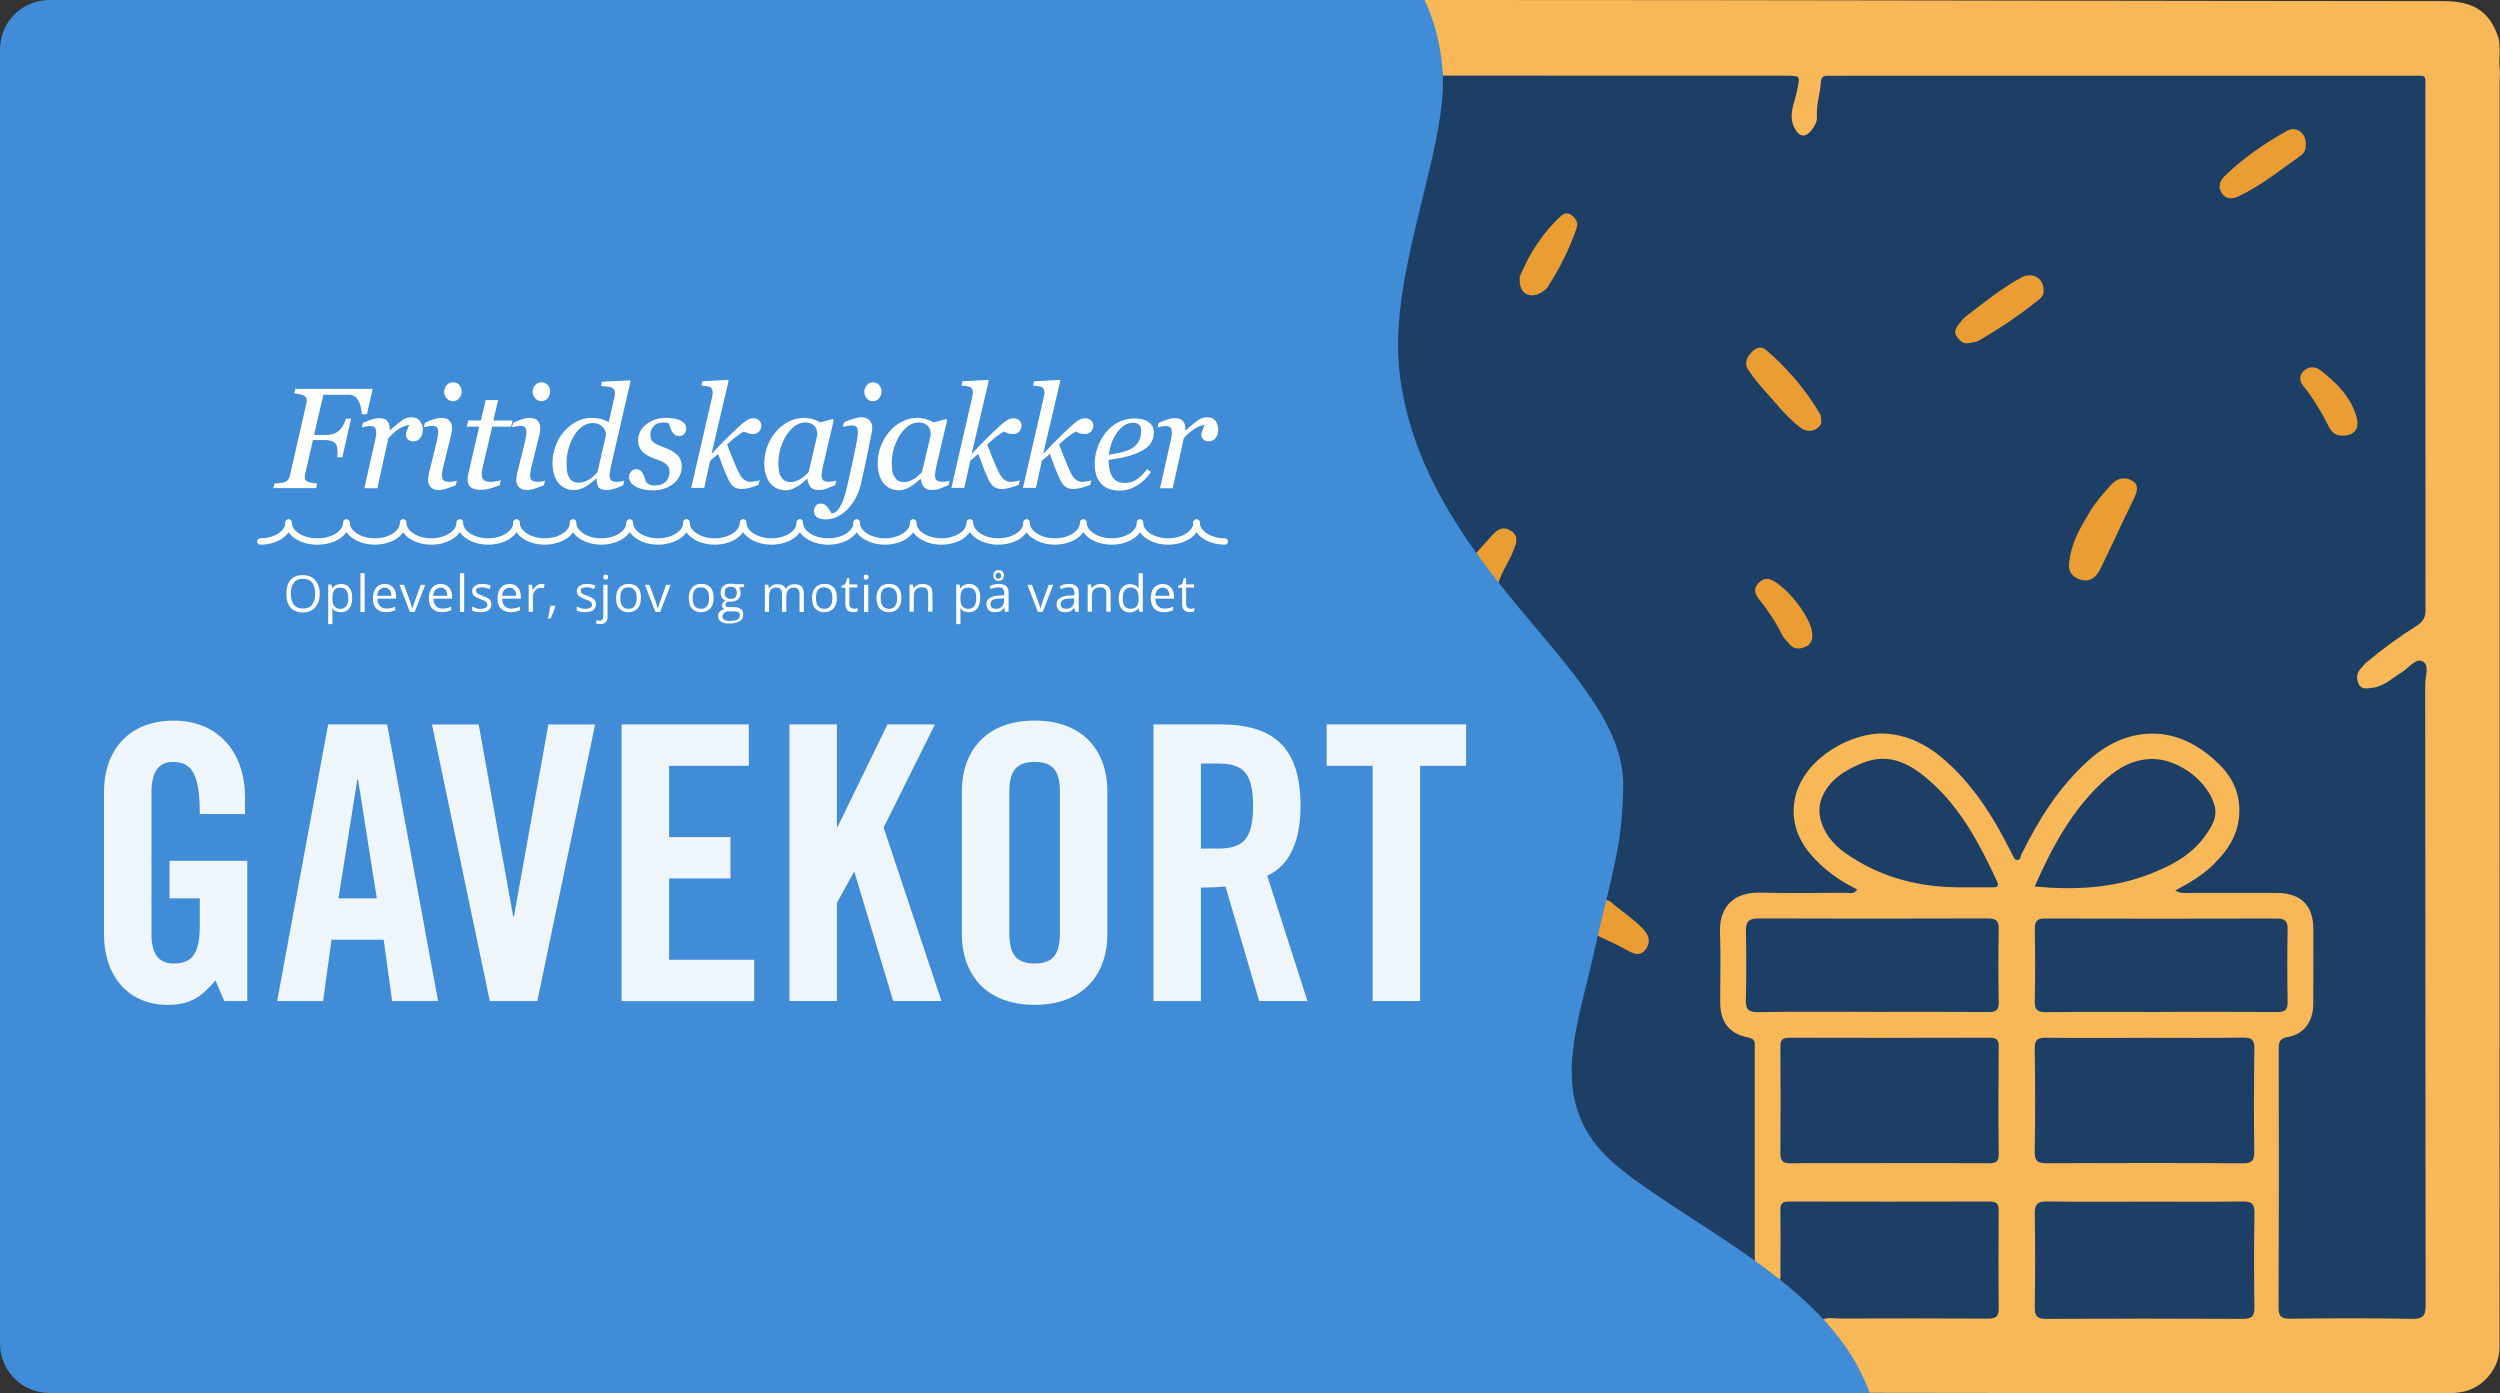 <?xml version="1.0" encoding="UTF-8"?>
<svg id="Layer_1" data-name="Layer 1" xmlns="http://www.w3.org/2000/svg" xmlns:xlink="http://www.w3.org/1999/xlink" viewBox="0 0 627.45 349.66">
  <rect x="0" y="0" width="627.45" height="349.66" fill="#333333" stroke="none"/>
  <defs>
    <style>
      .cls-1 {
        fill: url(#linear-gradient);
      }

      .cls-1, .cls-2, .cls-3, .cls-4, .cls-5, .cls-6, .cls-7, .cls-8, .cls-9, .cls-10, .cls-11, .cls-12, .cls-13 {
        stroke-width: 0px;
      }

      .cls-14 {
        fill: none;
        stroke: #fff;
        stroke-linecap: round;
        stroke-width: 1.6px;
      }

      .cls-2 {
        fill: url(#linear-gradient-10);
      }

      .cls-15 {
        opacity: .91;
      }

      .cls-3 {
        fill: url(#linear-gradient-4);
      }

      .cls-4 {
        fill: url(#linear-gradient-2);
      }

      .cls-5 {
        fill: url(#linear-gradient-3);
      }

      .cls-6 {
        fill: url(#linear-gradient-8);
      }

      .cls-7 {
        fill: url(#linear-gradient-9);
      }

      .cls-8 {
        fill: url(#linear-gradient-7);
      }

      .cls-9 {
        fill: url(#linear-gradient-5);
      }

      .cls-10 {
        fill: url(#linear-gradient-6);
      }

      .cls-11 {
        fill: #f9b858;
      }

      .cls-12 {
        fill: #1d3f66;
      }

      .cls-13 {
        fill: #fff;
      }
    </style>
    <linearGradient id="linear-gradient" x1="388.35" y1="230.72" x2="413.81" y2="230.72" gradientUnits="userSpaceOnUse">
      <stop offset="0" stop-color="#ea9d32"/>
      <stop offset="1" stop-color="#ea9d32"/>
    </linearGradient>
    <linearGradient id="linear-gradient-2" x1="363.57" y1="145.43" x2="380.6" y2="145.43" xlink:href="#linear-gradient"/>
    <linearGradient id="linear-gradient-3" x1="519.27" y1="132.87" x2="536.34" y2="132.87" xlink:href="#linear-gradient"/>
    <linearGradient id="linear-gradient-4" x1="438.24" y1="97.69" x2="457.12" y2="97.69" xlink:href="#linear-gradient"/>
    <linearGradient id="linear-gradient-5" x1="490.71" y1="77.64" x2="512.91" y2="77.64" xlink:href="#linear-gradient"/>
    <linearGradient id="linear-gradient-6" x1="557.08" y1="41.1" x2="578.72" y2="41.1" xlink:href="#linear-gradient"/>
    <linearGradient id="linear-gradient-7" x1="381.41" y1="63.85" x2="395.85" y2="63.85" xlink:href="#linear-gradient"/>
    <linearGradient id="linear-gradient-8" x1="440.5" y1="154.03" x2="454.87" y2="154.03" xlink:href="#linear-gradient"/>
    <linearGradient id="linear-gradient-9" x1="577.31" y1="100.77" x2="591.7" y2="100.77" xlink:href="#linear-gradient"/>
    <linearGradient id="linear-gradient-10" x1="0" y1="174.8" x2="469.19" y2="174.8" gradientUnits="userSpaceOnUse">
      <stop offset="0" stop-color="#408cd6"/>
      <stop offset="1" stop-color="#408cd6"/>
    </linearGradient>
  </defs>
  <rect class="cls-12" x="206.99" y="9.12" width="409.67" height="335.37"/>
  <path class="cls-11" d="m446.27,321.87c-2.14-1.07-4.14-2.35-5.81-4.09-.02-1.02-.06-2.04-.06-3.06,0-17.26,0-34.52,0-51.78,0-1.18.24-2.21-1.61-2.55-4.77-.89-7.04-3.88-7.05-8.73-.02-5.85.17-11.7-.05-17.54-.26-6.79,3.67-10.23,10.16-10.08,7.14.17,14.29.07,21.44.03.91,0,2.04.49,2.83-.84-4.53-2.2-8.49-5.06-11.74-8.88-3.76-4.42-5.1-9.65-3.63-14.99,2.59-9.37,14.24-15.77,22.54-15.23,5.21.34,9.86,2.51,13.95,5.92,7.98,6.65,13.22,15.26,17.79,24.37.29.58.46,1.32,1.17,1.42.91.12.84-.78,1.1-1.32,4.29-8.75,9.42-16.91,16.72-23.53,4.51-4.09,9.76-6.76,15.82-6.86,6.61-.11,12.16,2.93,16.88,7.46,3.53,3.39,5.48,7.36,5.3,12.46-.2,5.41-2.87,9.37-6.5,12.93-2.7,2.66-5.94,4.6-9.58,6.52,1.34.8,2.36.62,3.33.62,7.42,0,14.85-.04,22.27,0,5.94.03,9.06,3.17,9.06,9.02,0,6.31.02,12.62-.02,18.93-.03,4.25-2.26,7.44-6.29,8.18-2.12.39-2.38,1.21-2.38,3.04.05,21.62.05,43.24-.03,64.86,0,2.19.6,2.84,2.81,2.82,10.21-.11,20.42-.16,30.62.04,2.88.06,3.49-.77,3.48-3.54-.09-51.87-.05-103.74-.11-155.61,0-2.02,1.17-4.97-.69-5.89-1.73-.85-3.51,1.76-5.28,2.83-2.34,1.41-4.36,3.48-7.23,3.81-1.21.14-2.72.61-3.47-.91-.7-1.44-.58-2.87.66-4.07.4-.38.69-.88,1.11-1.23,3.98-3.37,8.19-6.46,12.6-9.23,1.7-1.06,2.38-2.07,2.38-4.1-.05-43.43-.02-86.85-.04-130.28,0-4.38.57-3.78-3.91-3.78-46.96-.02-93.91-.01-140.87,0-1.67,0-3.34.06-5.01,0-1.24-.05-1.86.3-1.94,1.66-.15,2.86-1.17,5.62-.97,8.53.09,1.28-.51,2.33-1.23,3.3-1.66,2.22-3.28,1.94-4.48-.54-1.57-3.23.15-6.2.71-9.16.73-3.86,1.06-3.8-2.92-3.8-28.67,0-57.35-.01-86.02-.02-.22-5.58-3.9-9.93-5.89-15.19-.26-.68-.69-2.94-1.01-3.59.1-.16,1.62-.03,1.72-.19C359.6.02,364.64,0,367.32,0c82.28,0,163.72.24,246,.29,7.3,0,11.45,2.49,13.59,8.81.97,2.87,0,5.89.54,8.8-.04,1.11-.11,2.22-.11,3.33,0,43.52,0,87.04,0,130.56,0,62.08,0,124.16-.01,186.24,0,2.7-.88,5.12-2.67,7.27-2.6,3.14-5.94,4.35-9.88,4.35-27.56,0-55.12.01-82.69,0-20.97-.01-41.95-.06-62.92-.08-2.75-6.91-7.49-12.48-12.14-18.11,1.42-1.05,3.05-.52,4.57-.53,12.41-.04,24.83-.05,37.24.02,1.93.01,2.84-.37,2.81-2.58-.11-8.15-.07-16.3-.02-24.45.01-1.6-.41-2.36-2.17-2.36-16.86.04-33.72.04-50.58,0-1.6,0-2.06.61-2.04,2.14.07,5.09.04,10.19.01,15.28,0,.98.29,2.06-.6,2.88Zm92.02-61.39h0c-8.25.01-16.5.07-24.75-.03-2.09-.02-2.91.45-2.87,2.75.14,8.62.15,17.24,0,25.86-.04,2.41.79,2.9,3.02,2.89,16.41-.08,32.82-.09,49.23.02,2.49.02,2.88-.92,2.85-3.12-.11-8.51-.09-17.03.03-25.54.03-2.13-.45-2.93-2.75-2.89-8.25.13-16.5.05-24.75.05Zm-64.15,31.45c8.35,0,16.7-.03,25.05.02,1.67.01,2.47-.32,2.45-2.29-.11-9-.09-18,0-27,.02-1.75-.61-2.21-2.24-2.21-16.79.04-33.59.05-50.38,0-1.74,0-2.19.63-2.18,2.27.06,8.91.07,17.81,0,26.72-.02,1.91.59,2.54,2.54,2.52,8.26-.1,16.51-.04,24.77-.04Zm64.14,9.67h0c-8.16-.01-16.32.07-24.48-.06-2.47-.04-3.17.75-3.12,3.18.14,7.79.12,15.58,0,23.37-.03,2.13.54,2.93,2.78,2.92,16.51-.08,33.02-.08,49.52,0,2.25.01,2.86-.75,2.83-2.9-.1-7.88-.13-15.77.02-23.65.05-2.44-.86-2.94-3.07-2.91-8.16.11-16.32.04-24.48.04Zm4.09-47.63h0c9.73,0,19.47-.05,29.2.03,1.88.01,2.61-.48,2.58-2.48-.11-6.12-.11-12.24,0-18.35.04-2.15-.85-2.64-2.81-2.64-19.37.05-38.75.06-58.12,0-2.01,0-2.54.73-2.52,2.6.08,6.02.13,12.05-.02,18.07-.05,2.19.58,2.85,2.77,2.83,9.64-.1,19.28-.04,28.92-.04Zm-72.48,0c9.74,0,19.48-.04,29.22.03,1.89.01,2.57-.5,2.53-2.49-.12-6.12-.12-12.25,0-18.37.04-2.15-.78-2.63-2.78-2.63-19.2.06-38.41.07-57.61,0-2.32,0-3.1.82-3.06,3.1.11,5.75.14,11.5-.02,17.25-.06,2.36.51,3.2,3.05,3.16,9.55-.15,19.11-.06,28.67-.06Zm40.76-31.47c10.25.95,19.96.42,29.23-3.25,5.09-2.02,10-4.58,13.36-9.18,1.67-2.28,3.37-4.8,2.59-7.8-1.6-6.16-8.87-11.59-15.26-11.77-4.71-.13-8.6,1.99-11.9,4.89-8.32,7.31-13.47,16.82-18.01,27.11Zm-17.52.21c2.32,0,4.63,0,6.95,0,1.1,0,1.77-.14,1.1-1.59-4.17-8.95-8.72-17.68-16.11-24.47-5.03-4.62-10.62-8.11-17.85-5.07-4.26,1.79-8.23,4.18-10.02,8.76-1.75,4.49.77,10.05,5.64,13.54,9.07,6.51,19.3,8.98,30.28,8.82Z"/>
  <path class="cls-1" d="m404.1,226.22c2.7,2.41,5.82,4.29,8.31,6.96,1.43,1.53,1.93,3.21.73,4.97-1.24,1.81-2.8,1.48-4.56.45-2.27-1.32-4.71-2.35-7.08-3.5-3.33-2.33-7.41-3.22-10.75-5.58-1.82-1.29-3.06-2.64-2.03-4.95,1.07-2.41,2.99-2.95,5.61-2.34,3.49.82,6.42,2.9,9.77,3.99Z"/>
  <path class="cls-4" d="m370.12,139.25c1.51-1.7,2.99-3.42,4.54-5.08,1.27-1.37,2.66-2.18,4.57-.94,2.04,1.33,1.35,3.08.74,4.67-1.14,2.96-3.06,5.57-3.99,8.64-2.1,2.55-2.66,5.89-4.44,8.63-1.74,2.68-3.56,3.73-5.71,2.68-1.93-.94-2.81-3.87-1.94-6.29,1.58-4.35,3.62-8.47,6.21-12.3Z"/>
  <path class="cls-5" d="m519.33,141.22c.43-4.79,2.8-8.84,5.22-12.85,1.46-2.43,3.35-4.54,5.24-6.65,1.58-1.76,3.66-2.16,5.47-.99,1.76,1.14,1.03,2.95.19,4.66-2.82,5.74-5.46,11.57-8.26,17.32-.93,1.92-2.44,3.46-4.8,2.84-2.01-.53-3.43-1.87-3.07-4.32Z"/>
  <path class="cls-3" d="m457.11,105.84c.1.6-.6,1.53-1.61,1.99-1.22.56-2.47.35-3.64-.53-3.62-2.73-6.31-6.36-9.33-9.65-1.36-1.47-2.57-3.1-3.7-4.75-1.12-1.64-.5-3.19.75-4.46,1.03-1.05,2.35-1.75,3.67-.61,5.44,4.66,10.03,10.06,13.65,16.25.17.29.1.72.21,1.78Z"/>
  <path class="cls-9" d="m512.88,72.89c.24,1.16-.71,1.96-1.51,2.6-4.63,3.71-9.57,7-14.7,9.98-.76.44-1.78.48-2.68.66-1.43.27-2.19-.77-2.88-1.7-.69-.93-.38-1.93.33-2.79.59-.71,1.08-1.55,1.8-2.1,4.51-3.45,8.92-7.06,13.91-9.81,2.9-1.6,5.82,0,5.74,3.16Z"/>
  <path class="cls-10" d="m578.72,36.13c0,1.15-.19,2.16-1.24,2.9-5.15,3.6-10.01,7.61-15.77,10.3-1.77.83-3.25.47-4.11-.89-.84-1.32-.68-2.87.7-4.21,4.67-4.53,9.97-8.19,15.61-11.35,2.41-1.35,4.78.39,4.82,3.25Z"/>
  <path class="cls-8" d="m381.41,70.44c.02-.31-.06-.82.11-1.22,2.44-5.76,5.74-10.95,10.43-15.16.73-.65,1.75-.64,2.57.01.99.79,1.64,1.81,1.19,3.14-1.76,5.2-4.21,10.06-7.17,14.67-.54.85-1.36,1.43-2.35,1.86-2.57,1.13-4.77-.27-4.78-3.3Z"/>
  <path class="cls-6" d="m454.85,159.17c.17,1.46-.53,2.67-1.72,3.17-1.21.51-2.72.76-3.84-.5-.72-.81-1.56-1.58-2.03-2.53-1.58-3.21-3.54-6.15-5.78-8.92-1.05-1.3-1.46-2.56-.24-3.95,1.23-1.4,2.56-1.46,4.14-.49,4.3,2.63,9.41,9.7,9.46,13.22Z"/>
  <path class="cls-7" d="m587.92,109.32c-1.64.2-2.79-.96-3.5-2.38-1.81-3.58-3.85-6.98-6.36-10.11-.98-1.22-1.05-2.55.09-3.69,1.33-1.34,3.07-1.13,4.3-.17,4.06,3.18,7.69,6.75,9.07,12.01.68,2.58-.66,4.38-3.6,4.35Z"/>
  <path class="cls-2" d="m469.18,349.57c-9.09-26.27-43.03-40.75-62.36-56.1-19.33-15.34-11.31-33.91-6.84-54.04,4.47-20.13,7.17-26.51,7.42-41.95.25-15.45-13.22-29.26-26.79-45.7-13.57-16.44-27.17-35.64-29.48-59.59-2.31-23.95,11.83-54.33,10.98-73.21C361.75,11.02,359.74,4.69,357.54,0H12.4C5.55,0,0,5.55,0,12.4v324.81c0,6.85,5.55,12.4,12.4,12.4h456.79s0-.02-.01-.03Z"/>
  <g class="cls-15">
    <path class="cls-13" d="m42.54,216.05h19.52v35.2h-5.77l-2.21-5.19c-3.56,4.23-6.44,6.15-12.02,6.15-9.42,0-15.96-6.73-15.96-17.79v-35.77c0-9.81,5.77-17.79,17.5-17.79s17.89,8.65,17.89,19.04v4.42h-11.35c0-10.38-2.12-13.08-6.83-13.08-2.88,0-5.29,1.73-5.29,7.6v35.67c0,4.42,1.44,7.31,5.58,7.31,4.81,0,6.54-2.69,6.54-9.62v-6.73h-7.6v-9.42Z"/>
    <path class="cls-13" d="m81.1,251.24h-11.54l12.79-69.43h14.81l12.79,69.43h-11.54l-2.12-15.39h-13.08l-2.12,15.39Zm3.85-25.77h9.62l-4.71-29.81h-.19l-4.71,29.81Z"/>
    <path class="cls-13" d="m137.64,181.82h11.73l-14.52,69.43h-11.92l-14.52-69.43h11.73l8.65,48.18h.19l8.65-48.18Z"/>
    <path class="cls-13" d="m156.01,251.24v-69.43h31.93v10.39h-20v17.89h15.39v10.39h-15.39v20.39h21.35v10.39h-33.27Z"/>
    <path class="cls-13" d="m198.13,251.24v-69.43h11.92v25.68h.19l12.5-25.68h11.92l-12.89,25.87,14.52,43.56h-12.12l-9.71-32.31h-.19l-4.23,7.69v24.62h-11.92Z"/>
    <path class="cls-13" d="m241.4,198.64c0-9.81,5.77-17.79,18.27-17.79s18.27,7.98,18.27,17.79v35.77c0,9.81-5.77,17.79-18.27,17.79s-18.27-7.98-18.27-17.79v-35.77Zm11.92,35.48c0,5.19,1.54,7.69,6.35,7.69s6.35-2.5,6.35-7.69v-35.2c0-5.19-1.54-7.69-6.35-7.69s-6.35,2.5-6.35,7.69v35.2Z"/>
    <path class="cls-13" d="m301.41,251.24h-11.92v-69.43h16.73c13.37,0,20.19,5.67,20.19,20.48,0,11.16-4.33,15.67-8.37,17.5l10.1,31.44h-12.12l-8.46-28.75c-1.54.19-4.04.29-6.15.29v28.46Zm0-38.27h4.23c6.44,0,8.85-2.4,8.85-10.67s-2.4-10.67-8.85-10.67h-4.23v21.35Z"/>
    <path class="cls-13" d="m344.5,192.2h-11.54v-10.39h35v10.39h-11.54v59.04h-11.92v-59.04Z"/>
  </g>
  <g>
    <g>
      <path class="cls-14" d="m86.91,131.15c0,2.63-3.19,4.75-7.1,4.75"/>
      <path class="cls-14" d="m101.18,131.15c0,2.63-3.19,4.75-7.1,4.75s-7.1-2.13-7.1-4.75"/>
      <path class="cls-14" d="m115.37,131.15c0,2.63-3.19,4.75-7.1,4.75s-7.1-2.13-7.1-4.75"/>
      <path class="cls-14" d="m129.63,131.15c0,2.63-3.19,4.75-7.1,4.75s-7.1-2.13-7.1-4.75"/>
      <path class="cls-14" d="m143.83,131.15c0,2.63-3.19,4.75-7.1,4.75s-7.1-2.13-7.1-4.75"/>
      <path class="cls-14" d="m158.02,131.15c0,2.63-3.19,4.75-7.1,4.75s-7.1-2.13-7.1-4.75"/>
      <path class="cls-14" d="m172.28,131.15c0,2.63-3.19,4.75-7.1,4.75s-7.1-2.13-7.1-4.75"/>
      <path class="cls-14" d="m186.48,131.15c0,2.63-3.19,4.75-7.1,4.75s-7.1-2.13-7.1-4.75"/>
      <path class="cls-14" d="m200.74,131.15c0,2.63-3.19,4.75-7.1,4.75s-7.1-2.13-7.1-4.75"/>
      <path class="cls-14" d="m207.84,135.9c-3.9,0-7.1-2.13-7.1-4.75"/>
    </g>
    <g>
      <path class="cls-14" d="m72.43,131.15c0,2.63-3.19,4.75-7.1,4.75"/>
      <path class="cls-14" d="m79.53,135.9c-3.9,0-7.1-2.13-7.1-4.75"/>
    </g>
    <g>
      <path class="cls-14" d="m215.01,131.15c0,2.63-3.19,4.75-7.1,4.75"/>
      <path class="cls-14" d="m229.2,131.15c0,2.63-3.19,4.75-7.1,4.75s-7.1-2.13-7.1-4.75"/>
      <path class="cls-14" d="m243.39,131.15c0,2.63-3.19,4.75-7.1,4.75s-7.1-2.13-7.1-4.75"/>
      <path class="cls-14" d="m257.66,131.15c0,2.63-3.19,4.75-7.1,4.75s-7.1-2.13-7.1-4.75"/>
      <path class="cls-14" d="m271.85,131.15c0,2.63-3.19,4.75-7.1,4.75s-7.1-2.13-7.1-4.75"/>
      <path class="cls-14" d="m286.12,131.15c0,2.63-3.19,4.75-7.1,4.75s-7.1-2.13-7.1-4.75"/>
      <path class="cls-14" d="m300.31,131.15c0,2.63-3.19,4.75-7.1,4.75s-7.1-2.13-7.1-4.75"/>
      <path class="cls-14" d="m307.41,135.9c-3.9,0-7.1-2.13-7.1-4.75"/>
    </g>
  </g>
  <g>
    <path class="cls-13" d="m93.51,97.72l-1.42,6.25h-1.28c-.07-1.28-.28-2.34-.78-3.26s-1.06-1.42-1.77-1.56c-.35-.07-.78-.07-1.28-.07h-5.82l-2.34,10.08h2.84c.64,0,1.28-.07,1.85-.21s1.06-.43,1.63-.92c.28-.21.57-.64.92-1.21s.57-1.14.78-1.77h1.28l-2.2,9.72h-1.28c0-.14,0-.28.07-.5v-.64c0-.35,0-.71-.07-1.14s-.14-.71-.28-.92c-.28-.5-.71-.78-1.21-.92s-1.06-.21-1.77-.21h-2.84l-1.99,8.73c0,.07-.07.21-.07.28v.28c0,.28.07.5.14.64.07.21.28.35.57.5.21.07.57.21,1.06.28.57.07.99.14,1.35.21l-.28,1.14h-10.72l.28-1.14c.35,0,.85-.07,1.42-.14s.92-.14,1.14-.21c.43-.14.71-.43.92-.71.21-.28.35-.64.43-1.06l4.12-18.1c0-.14.07-.21.07-.35v-.35c0-.21-.07-.43-.14-.64-.07-.14-.28-.35-.57-.5s-.64-.28-1.14-.35c-.5-.14-.92-.21-1.28-.21l.28-1.14h19.37v.14h0Z"/>
    <path class="cls-13" d="m106.14,107.73c0,.35-.07.71-.14,1.06-.07.43-.21.71-.43.99-.21.28-.43.57-.71.71s-.64.28-1.06.28c-.64,0-1.06-.14-1.42-.5-.28-.28-.5-.64-.5-1.06,0-.35.07-.78.28-1.21.14-.43.35-.92.57-1.35-.14,0-.35.07-.71.14-.28.07-.71.21-1.14.43s-.99.57-1.56.99c-.57.43-1.21,1.06-1.85,1.77l-2.77,12.56h-3.26l2.55-11.35c.07-.28.14-.71.28-1.28s.14-.99.14-1.28c0-.64-.14-1.06-.35-1.35-.21-.21-.64-.35-1.35-.35-.28,0-.57.07-.99.14-.43.07-.71.14-.92.21l.28-1.14c.92-.43,1.7-.71,2.41-.92s1.28-.28,1.77-.28c.92,0,1.56.28,1.99.78.43.5.57,1.28.57,2.27h.07c1.35-1.21,2.41-2.06,3.12-2.55.71-.5,1.42-.71,2.2-.71.35,0,.71.07,1.06.14.35.07.64.28.85.5.28.21.43.5.57.85.35.43.43.85.43,1.49Z"/>
    <path class="cls-13" d="m114.66,120.65l-.28,1.14c-1.06.43-1.92.71-2.55.92-.64.14-1.21.28-1.63.28-.92,0-1.63-.21-2.06-.71-.5-.5-.71-1.06-.71-1.77,0-.28,0-.57.07-.85s.14-.64.21-1.14l1.85-7.45c.07-.43.21-.85.28-1.35s.14-.85.14-1.21c0-.64-.14-1.06-.35-1.28s-.64-.35-1.28-.35c-.28,0-.57.07-.99.14-.43.07-.71.14-.99.21l.28-1.14c.92-.43,1.7-.71,2.41-.92s1.28-.28,1.7-.28c.92,0,1.63.21,2.06.71.43.43.64,1.06.64,1.85,0,.21,0,.5-.07.85s-.14.71-.21,1.06l-1.85,7.45c-.14.43-.21.92-.28,1.35-.07.43-.14.78-.14,1.06,0,.64.14,1.14.43,1.35s.78.35,1.42.35c.21,0,.57,0,.92-.07.43-.07.78-.14.99-.21Zm1.21-22.43c0,.64-.21,1.28-.64,1.77s-.99.71-1.56.71-1.06-.21-1.56-.71c-.43-.5-.64-.99-.64-1.63s.21-1.21.64-1.7.92-.71,1.56-.71,1.21.21,1.63.71c.35.43.57.99.57,1.56Z"/>
    <path class="cls-13" d="m120.55,122.92c-1.06,0-1.92-.21-2.41-.64-.5-.43-.78-1.06-.78-1.92,0-.28,0-.5.07-.78,0-.21.07-.5.14-.78l2.7-11.71h-3.12l.35-1.56h3.19l1.21-5.11h3.12l-1.21,5.11h4.83l-.35,1.56h-4.75l-2.27,9.65c-.07.43-.21.85-.28,1.28s-.07.78-.07,1.06c0,.64.14,1.14.5,1.42.28.28.92.43,1.7.43.28,0,.71-.07,1.28-.14s.99-.14,1.28-.28l-.28,1.28c-.78.28-1.56.57-2.27.78-.71.21-1.56.35-2.55.35Z"/>
    <path class="cls-13" d="m136.8,120.65l-.28,1.14c-1.06.43-1.92.71-2.55.92-.64.14-1.21.28-1.63.28-.92,0-1.63-.21-2.06-.71-.5-.5-.71-1.06-.71-1.77,0-.28,0-.57.07-.85s.14-.64.21-1.14l1.85-7.45c.07-.43.21-.85.28-1.35s.14-.85.14-1.21c0-.64-.14-1.06-.35-1.28s-.64-.35-1.28-.35c-.28,0-.57.07-.99.14-.43.07-.71.14-.99.21l.28-1.14c.92-.43,1.7-.71,2.41-.92s1.28-.28,1.7-.28c.92,0,1.63.21,2.06.71.43.43.64,1.06.64,1.85,0,.21,0,.5-.07.85s-.14.71-.21,1.06l-1.85,7.45c-.14.43-.21.92-.28,1.35-.07.43-.14.78-.14,1.06,0,.64.14,1.14.43,1.35s.78.35,1.42.35c.21,0,.57,0,.92-.07.5-.07.78-.14.99-.21Zm1.28-22.43c0,.64-.21,1.28-.64,1.77s-.99.71-1.56.71-1.06-.21-1.56-.71c-.43-.5-.64-.99-.64-1.63s.21-1.21.64-1.7.92-.71,1.56-.71,1.21.21,1.63.71c.35.43.57.99.57,1.56Z"/>
    <path class="cls-13" d="m149.72,120.15h-.14c-.28.21-.57.5-.99.85s-.85.64-1.28.92c-.57.35-1.06.64-1.56.78-.5.21-1.06.28-1.7.28-1.7,0-2.98-.64-3.97-1.85-.92-1.21-1.42-2.91-1.42-4.97,0-1.49.28-2.91.78-4.26s1.21-2.55,2.13-3.62c.85-.99,1.92-1.85,3.12-2.48s2.48-.92,3.83-.92c.78,0,1.56.07,2.34.28.78.21,1.42.5,1.92.78l1.35-5.96c.07-.28.14-.57.14-.71s.07-.35.07-.57c0-.43-.07-.71-.28-.99-.14-.21-.43-.35-.71-.5-.28-.07-.64-.14-1.14-.21-.5,0-.92-.07-1.35-.14l.21-1.06,7.03-.35.14.28-4.83,21.01c-.07.35-.21.85-.28,1.35s-.14.85-.14,1.14c0,.64.14,1.14.43,1.35.28.21.78.35,1.42.35.21,0,.5,0,.92-.07s.71-.14.92-.21l-.28,1.14c-.99.43-1.77.78-2.41.92s-1.21.28-1.77.28c-.85,0-1.49-.21-1.99-.64-.28-.64-.5-1.28-.5-2.2Zm2.41-11.14c0-.35-.14-.64-.28-.99s-.35-.64-.57-.85c-.28-.28-.64-.57-1.06-.71-.43-.21-.92-.28-1.49-.28-.92,0-1.7.28-2.55.85-.78.57-1.49,1.28-2.06,2.27-.57.92-1.06,1.99-1.42,3.26s-.5,2.55-.5,3.83c0,.71.07,1.35.14,1.92s.21,1.06.5,1.49c.21.43.5.78.92.99.43.28.92.35,1.63.35.64,0,1.35-.21,2.06-.57.78-.35,1.56-1.06,2.48-1.99l2.2-9.58Z"/>
    <path class="cls-13" d="m163.84,123.06c-1.7,0-3.12-.28-4.26-.92s-1.7-1.42-1.7-2.41c0-.5.14-.92.5-1.35.35-.43.78-.64,1.21-.64.5,0,.85.14,1.14.35s.5.5.64.78c.14.28.35.64.43,1.06.14.43.21.78.35,1.06.14.21.43.35.71.57.28.14.78.28,1.35.28,1.28,0,2.2-.28,2.84-.92s.99-1.49.99-2.55c0-.78-.28-1.42-.92-1.92-.57-.5-1.49-.92-2.7-1.28-.43-.14-.92-.35-1.49-.64s-1.06-.57-1.42-.92c-.43-.35-.78-.85-.99-1.35-.28-.5-.35-1.14-.35-1.85,0-1.49.64-2.77,1.99-3.9,1.35-1.06,2.98-1.63,4.9-1.63.43,0,.92,0,1.49.07.5.07,1.06.14,1.7.35.57.21.99.5,1.42.85.35.35.57.85.57,1.42,0,.5-.14.92-.5,1.28-.28.43-.71.57-1.28.57-.43,0-.78-.07-1.06-.28-.28-.21-.5-.43-.71-.78-.21-.28-.35-.64-.43-.99-.14-.35-.21-.71-.35-1.06-.21-.07-.43-.14-.57-.21-.14,0-.43-.07-.71-.07-1.14,0-1.99.28-2.55.92-.57.64-.85,1.35-.85,2.2s.28,1.42.78,1.85,1.42.85,2.63,1.28c1.56.57,2.7,1.21,3.41,1.99.71.71,1.06,1.63,1.06,2.77,0,1.77-.71,3.19-2.06,4.33-1.42,1.14-3.12,1.7-5.18,1.7Z"/>
    <path class="cls-13" d="m191.09,106.88c0,.5-.21.99-.57,1.42-.43.43-.92.64-1.49.64-.35,0-.78-.07-1.14-.14-.35-.07-.78-.28-1.21-.5-.64.35-1.28.78-1.99,1.35-.71.5-1.42,1.21-2.2,1.92.64,1.7,1.21,3.12,1.7,4.26.43,1.14.85,1.99,1.21,2.7.43.85.85,1.49,1.35,1.85s1.06.57,1.63.57c.28,0,.64-.07,1.14-.14.5-.07.85-.14,1.14-.28l-.28,1.14c-1.06.43-1.92.71-2.55.85s-1.21.21-1.85.21c-.71,0-1.35-.21-1.92-.64-.5-.43-1.06-1.14-1.49-2.27-.5-1.06-.92-2.06-1.28-3.05-.35-.99-.71-1.99-1.06-2.84l-1.99,1.7-1.49,6.81h-3.26l5.18-22.57c.07-.35.14-.64.14-.78s.07-.28.07-.5c0-.43-.07-.71-.21-.99-.14-.21-.35-.43-.57-.5-.21-.07-.57-.14-.92-.21-.35,0-.78-.07-1.14-.14l.21-1.06,6.46-.35.14.28-4.26,18.24h.07c1.28-1.42,2.48-2.63,3.55-3.69s2.2-2.13,3.34-3.19c.85-.78,1.49-1.28,1.99-1.56s.99-.43,1.56-.43,1.06.14,1.42.5c.35.35.57.85.57,1.42Z"/>
    <path class="cls-13" d="m202.66,120.22h-.14c-.28.21-.57.5-.92.78-.35.35-.78.64-1.21.92-.43.28-.92.57-1.49.78-.5.21-1.14.35-1.7.35-1.7,0-2.98-.64-3.97-1.85-.92-1.21-1.42-2.91-1.42-4.97,0-1.42.28-2.84.78-4.26.5-1.35,1.28-2.63,2.2-3.69s1.92-1.85,3.19-2.48c1.21-.64,2.48-.92,3.76-.92.85,0,1.63.14,2.34.35.78.21,1.35.5,1.77.78l3.19-.85.21.28-2.63,11.28c-.07.35-.21.78-.28,1.35-.07.5-.14.92-.14,1.14,0,.64.14,1.14.43,1.35.28.21.78.35,1.42.35.21,0,.57,0,.92-.07.43-.07.71-.14.92-.21l-.28,1.14c-1.06.43-1.85.71-2.34.92s-1.14.28-1.85.28c-.85,0-1.49-.21-1.99-.71-.43-.64-.71-1.28-.78-2.06Zm2.48-11.07c0-.35-.07-.78-.14-1.14s-.28-.71-.5-.99-.57-.5-.92-.71c-.43-.14-.92-.28-1.56-.28-.85,0-1.63.28-2.48.85-.78.57-1.49,1.35-2.13,2.27-.57.92-1.06,1.99-1.49,3.19-.35,1.28-.57,2.55-.57,3.83,0,.71.07,1.35.14,1.92s.21,1.06.5,1.49c.21.43.57.78.92,1.06.43.21.92.35,1.56.35s1.35-.21,2.06-.57,1.49-.99,2.41-1.92l2.2-9.37Z"/>
    <path class="cls-13" d="m218.91,107.38c0,.21,0,.57-.07.92s-.14.71-.21,1.06c-.43,2.06-.78,4.05-1.21,5.96s-.85,4.05-1.35,6.17c-.64,2.63-1.77,4.68-3.41,6.39-1.7,1.63-3.48,2.48-5.39,2.48-.99,0-1.77-.21-2.27-.57-.5-.43-.71-.85-.71-1.49,0-.5.14-.92.43-1.35.28-.35.71-.57,1.28-.57.35,0,.64.07.92.21s.5.35.71.64c.14.21.35.5.57.78.21.35.35.64.5.85.85-.07,1.56-.64,2.2-1.77s1.21-2.77,1.7-4.97c.5-2.13.92-4.05,1.28-5.68s.71-3.48,1.14-5.54c.07-.5.14-.92.21-1.35.07-.43.07-.78.07-1.14,0-.64-.14-1.06-.35-1.28s-.64-.35-1.28-.35c-.28,0-.71.07-1.14.14-.43.07-.78.21-.99.21l.28-1.14c.92-.43,1.7-.71,2.48-.92s1.35-.35,1.77-.35c.92,0,1.63.21,2.06.71.57.57.78,1.14.78,1.92Zm2.34-9.15c0,.64-.21,1.28-.64,1.77s-.99.71-1.56.71-1.06-.21-1.49-.71-.64-.99-.64-1.63.21-1.21.64-1.7.92-.71,1.49-.71c.64,0,1.21.21,1.63.71.35.43.57.99.57,1.56Z"/>
    <path class="cls-13" d="m231.12,120.22h-.14c-.28.21-.57.5-.92.78-.35.35-.78.64-1.21.92-.43.28-.92.57-1.49.78-.5.21-1.14.35-1.7.35-1.7,0-2.98-.64-3.97-1.85-.92-1.21-1.42-2.91-1.42-4.97,0-1.42.28-2.84.78-4.26.57-1.35,1.28-2.63,2.2-3.69s1.92-1.85,3.19-2.48c1.21-.64,2.48-.92,3.76-.92.85,0,1.63.14,2.34.35.78.21,1.35.5,1.77.78l3.19-.85.21.28-2.63,11.28c-.07.35-.21.78-.28,1.35-.07.5-.14.92-.14,1.14,0,.64.14,1.14.43,1.35s.78.35,1.42.35c.21,0,.57,0,.92-.07.43-.07.71-.14.92-.21l-.28,1.14c-1.06.43-1.85.71-2.34.92-.5.21-1.14.28-1.85.28-.85,0-1.49-.21-1.99-.71-.5-.64-.71-1.28-.78-2.06Zm2.48-11.07c0-.35-.07-.78-.14-1.14s-.28-.71-.5-.99c-.21-.28-.57-.5-.92-.71-.43-.14-.92-.28-1.56-.28-.85,0-1.63.28-2.48.85-.78.57-1.49,1.35-2.13,2.27-.57.92-1.06,1.99-1.49,3.19-.35,1.28-.57,2.55-.57,3.83,0,.71.07,1.35.14,1.92s.21,1.06.5,1.49c.21.43.57.78.92,1.06.43.21.92.35,1.56.35s1.35-.21,2.06-.57,1.49-.99,2.41-1.92l2.2-9.37Z"/>
    <path class="cls-13" d="m256.38,106.88c0,.5-.21.99-.57,1.42-.43.43-.92.64-1.49.64-.35,0-.78-.07-1.14-.14-.35-.07-.78-.28-1.21-.5-.64.35-1.28.78-1.99,1.35-.71.5-1.42,1.21-2.2,1.92.64,1.7,1.21,3.12,1.7,4.26.43,1.14.85,1.99,1.21,2.7.43.85.85,1.49,1.35,1.85s1.06.57,1.63.57c.28,0,.64-.07,1.14-.14s.85-.14,1.14-.28l-.28,1.14c-1.06.43-1.92.71-2.55.85s-1.21.21-1.85.21c-.71,0-1.35-.21-1.92-.64-.5-.43-1.06-1.14-1.49-2.27-.5-1.06-.92-2.06-1.28-3.05-.35-.99-.71-1.99-1.06-2.84l-1.99,1.7-1.49,6.81h-3.26l5.18-22.57c.07-.35.14-.64.14-.78s.07-.28.07-.5c0-.43-.07-.71-.21-.99-.14-.21-.35-.43-.57-.5-.21-.07-.57-.14-.92-.21-.35,0-.78-.07-1.14-.14l.21-1.06,6.46-.35.14.28-4.26,18.24h.07c1.28-1.42,2.48-2.63,3.55-3.69s2.2-2.13,3.34-3.19c.85-.78,1.49-1.28,1.99-1.56s.99-.43,1.56-.43,1.06.14,1.42.5c.43.35.57.85.57,1.42Z"/>
    <path class="cls-13" d="m274.41,106.88c0,.5-.21.99-.57,1.42-.43.43-.92.64-1.49.64-.35,0-.78-.07-1.14-.14-.35-.07-.78-.28-1.21-.5-.64.35-1.28.78-1.99,1.35-.71.5-1.42,1.21-2.2,1.92.64,1.7,1.21,3.12,1.7,4.26.43,1.14.85,1.99,1.14,2.7.43.85.85,1.49,1.35,1.85s1.06.57,1.63.57c.28,0,.64-.07,1.14-.14s.85-.14,1.14-.28l-.28,1.14c-1.06.43-1.92.71-2.55.85s-1.21.21-1.85.21c-.71,0-1.35-.21-1.92-.64-.5-.43-1.06-1.14-1.49-2.27-.5-1.06-.92-2.06-1.28-3.05-.35-.99-.71-1.99-1.06-2.84l-1.99,1.7-1.49,6.81h-3.26l5.18-22.57c.07-.35.14-.64.14-.78s.07-.28.07-.5c0-.43-.07-.71-.21-.99-.14-.21-.35-.43-.57-.5-.21-.07-.57-.14-.92-.21-.35,0-.78-.07-1.14-.14l.21-1.06,6.46-.35.14.28-4.26,18.24h.07c1.28-1.42,2.48-2.63,3.55-3.69s2.2-2.13,3.34-3.19c.85-.78,1.49-1.28,1.99-1.56s.99-.43,1.56-.43,1.06.14,1.42.5c.5.35.64.85.64,1.42Z"/>
    <path class="cls-13" d="m289.59,108.51c0,1.21-.35,2.27-1.14,3.19s-1.92,1.56-3.34,2.13c-1.06.43-2.13.71-3.26.99-1.06.21-2.34.43-3.62.64,0,1.85.35,3.26.99,4.26.71.99,1.7,1.49,2.98,1.49,1.14,0,2.2-.28,3.05-.85s1.77-1.42,2.63-2.63l.99.71c-.92,1.42-2.06,2.55-3.48,3.41s-2.84,1.28-4.33,1.28c-2.06,0-3.62-.57-4.68-1.7s-1.63-2.77-1.63-4.9c0-1.49.21-2.91.71-4.19.43-1.35,1.14-2.55,1.99-3.69.85-1.06,1.92-1.99,3.12-2.63,1.28-.64,2.63-.99,4.12-.99,1.63,0,2.91.35,3.69.99.78.57,1.21,1.42,1.21,2.48Zm-3.19-.43c0-.43-.07-.78-.21-1.06s-.28-.43-.5-.57-.43-.21-.64-.28c-.21,0-.5-.07-.71-.07-1.42,0-2.7.78-3.83,2.27-1.21,1.56-1.92,3.48-2.2,5.75.78-.14,1.7-.28,2.77-.5.99-.21,1.85-.5,2.55-.85.99-.5,1.7-1.14,2.13-1.92s.64-1.7.64-2.77Z"/>
    <path class="cls-13" d="m305.77,107.73c0,.35-.07.71-.14,1.06-.07.43-.21.71-.43.99s-.43.57-.71.71-.64.28-1.06.28c-.64,0-1.06-.14-1.42-.5-.28-.28-.5-.64-.5-1.06,0-.35.07-.78.28-1.21.14-.43.35-.92.57-1.35-.14,0-.35.07-.71.14-.28.07-.71.21-1.14.43s-.99.57-1.56.99c-.57.43-1.21,1.06-1.85,1.77l-2.77,12.56h-3.19l2.55-11.35c.07-.28.14-.71.28-1.28s.14-.99.14-1.28c0-.64-.14-1.06-.35-1.35-.21-.21-.64-.35-1.35-.35-.28,0-.57.07-.99.14-.43.07-.71.14-.92.21l.28-1.14c.92-.43,1.7-.71,2.41-.92s1.28-.28,1.77-.28c.92,0,1.56.28,1.99.78.43.5.57,1.28.57,2.27h.07c1.35-1.21,2.41-2.06,3.12-2.55.71-.5,1.42-.71,2.2-.71.35,0,.71.07,1.06.14.35.07.64.28.85.5.28.21.43.5.57.85s.35.85.35,1.49Z"/>
  </g>
  <g>
    <path class="cls-13" d="m80.24,148.96c0,1.49-.35,2.63-1.14,3.48s-1.77,1.28-3.05,1.28c-1.35,0-2.41-.43-3.12-1.21s-1.06-1.99-1.06-3.48.35-2.63,1.06-3.48,1.77-1.21,3.12-1.21c1.28,0,2.34.43,3.05,1.28s1.14,1.85,1.14,3.34Zm-7.24,0c0,1.21.28,2.2.78,2.84s1.28.92,2.27.92,1.77-.28,2.27-.92.78-1.56.78-2.84c0-1.21-.28-2.13-.78-2.77s-1.28-.92-2.27-.92-1.77.28-2.27.92-.78,1.56-.78,2.77Z"/>
    <path class="cls-13" d="m85.56,153.65c-.43,0-.85-.07-1.21-.21s-.71-.43-.92-.78h-.07c.07.43.07.78.07,1.14v2.84h-1.06v-9.94h.85l.14.92h.07c.28-.35.57-.64.92-.78s.78-.28,1.21-.28c.92,0,1.63.28,2.13.92s.71,1.49.71,2.63-.28,1.99-.78,2.63-1.14.92-2.06.92Zm-.14-6.17c-.71,0-1.21.21-1.49.57s-.5.99-.5,1.85v.21c0,.99.14,1.63.5,2.06s.85.64,1.56.64c.57,0,1.06-.21,1.42-.71s.5-1.14.5-1.99-.14-1.49-.5-1.99-.92-.64-1.49-.64Z"/>
    <path class="cls-13" d="m91.52,153.58h-1.06v-9.72h1.06v9.72Z"/>
    <path class="cls-13" d="m96.85,153.65c-.99,0-1.77-.28-2.41-.92s-.85-1.49-.85-2.55c0-1.14.28-1.99.78-2.63s1.28-.99,2.2-.99c.85,0,1.56.28,2.06.85s.78,1.28.78,2.2v.64h-4.68c0,.78.21,1.42.64,1.85.43.43.92.64,1.63.64s1.49-.14,2.2-.5v.92c-.35.14-.71.28-1.06.35s-.85.14-1.28.14Zm-.28-6.17c-.57,0-.99.21-1.35.57s-.5.85-.57,1.49h3.55c0-.64-.14-1.14-.43-1.49s-.64-.57-1.21-.57Z"/>
    <path class="cls-13" d="m102.88,153.58l-2.63-6.81h1.14l1.49,4.05c.35.92.5,1.56.57,1.85h.07c.07-.21.21-.71.43-1.35s.78-2.2,1.63-4.54h1.14l-2.63,6.81h-1.21Z"/>
    <path class="cls-13" d="m110.9,153.65c-.99,0-1.77-.28-2.41-.92s-.85-1.49-.85-2.55c0-1.14.28-1.99.78-2.63s1.28-.99,2.2-.99c.85,0,1.56.28,2.06.85s.78,1.28.78,2.2v.64h-4.68c0,.78.21,1.42.64,1.85s.92.64,1.63.64,1.49-.14,2.2-.5v.92c-.35.14-.71.28-1.06.35s-.78.14-1.28.14Zm-.28-6.17c-.57,0-.99.21-1.35.57s-.5.85-.57,1.49h3.55c0-.64-.14-1.14-.43-1.49s-.64-.57-1.21-.57Z"/>
    <path class="cls-13" d="m116.5,153.58h-1.06v-9.72h1.06v9.72Z"/>
    <path class="cls-13" d="m123.32,151.66c0,.64-.21,1.14-.71,1.49s-1.14.5-1.99.5c-.92,0-1.63-.14-2.13-.43v-.99c.35.14.71.28,1.06.43s.71.14,1.06.14c.57,0,.92-.07,1.28-.28s.43-.43.43-.78c0-.28-.14-.5-.35-.71s-.71-.43-1.35-.64-1.06-.43-1.35-.64-.5-.35-.57-.57-.21-.5-.21-.78c0-.57.21-.99.71-1.35s1.06-.5,1.85-.5c.71,0,1.49.14,2.13.43l-.35.85c-.71-.28-1.28-.43-1.85-.43-.5,0-.85.07-1.14.21s-.35.35-.35.64c0,.21.07.35.14.5s.21.28.43.35.64.28,1.21.5c.78.28,1.35.57,1.63.92s.43.71.43,1.14Z"/>
    <path class="cls-13" d="m128.14,153.65c-.99,0-1.77-.28-2.41-.92s-.85-1.49-.85-2.55c0-1.14.28-1.99.78-2.63s1.28-.99,2.2-.99c.85,0,1.56.28,2.06.85s.78,1.28.78,2.2v.64h-4.68c0,.78.21,1.42.64,1.85s.92.64,1.63.64,1.49-.14,2.2-.5v.92c-.35.14-.71.28-1.06.35s-.78.14-1.28.14Zm-.21-6.17c-.57,0-.99.21-1.35.57s-.5.85-.57,1.49h3.55c0-.64-.14-1.14-.43-1.49s-.71-.57-1.21-.57Z"/>
    <path class="cls-13" d="m135.81,146.55c.28,0,.57,0,.85.07l-.14.99c-.28-.07-.57-.07-.78-.07-.57,0-.99.21-1.42.64s-.57.99-.57,1.7v3.69h-1.06v-6.81h.85l.14,1.28h.07c.28-.43.57-.78.92-1.06s.71-.43,1.14-.43Z"/>
    <path class="cls-13" d="m139.29,152.09l.07.14c-.14.43-.28.92-.5,1.42s-.43,1.06-.64,1.56h-.71c.14-.43.21-.99.35-1.63s.21-1.14.28-1.56h1.14v.07Z"/>
    <path class="cls-13" d="m149.58,151.66c0,.64-.21,1.14-.71,1.49s-1.14.5-1.99.5c-.92,0-1.63-.14-2.13-.43v-.99c.35.14.71.28,1.06.43s.71.14,1.06.14c.57,0,.92-.07,1.28-.28s.43-.43.43-.78c0-.28-.14-.5-.35-.71s-.71-.43-1.35-.64-1.06-.43-1.35-.64-.5-.35-.57-.57-.21-.5-.21-.78c0-.57.21-.99.71-1.35s1.06-.5,1.85-.5c.71,0,1.49.14,2.13.43l-.35.85c-.71-.28-1.28-.43-1.85-.43-.5,0-.85.07-1.14.21s-.35.35-.35.64c0,.21.07.35.14.5s.21.28.43.35.64.28,1.21.5c.78.28,1.35.57,1.63.92s.43.71.43,1.14Z"/>
    <path class="cls-13" d="m150.64,156.63c-.43,0-.71-.07-.99-.14v-.85c.28.07.57.14.85.14.35,0,.57-.07.71-.28s.21-.43.21-.78v-7.95h1.06v7.88c.07,1.28-.57,1.99-1.85,1.99Zm.78-11.78c0-.21.07-.43.14-.5s.28-.14.43-.14.28.07.43.14.21.28.21.5-.07.43-.21.5-.28.14-.43.14-.35-.07-.43-.14-.14-.28-.14-.5Z"/>
    <path class="cls-13" d="m160.86,150.1c0,1.14-.28,1.99-.85,2.63s-1.35.92-2.34.92c-.64,0-1.14-.14-1.63-.43s-.85-.71-1.06-1.21-.35-1.14-.35-1.92c0-1.14.28-1.99.85-2.63s1.35-.92,2.34-.92c.92,0,1.7.28,2.27.92s.78,1.56.78,2.63Zm-5.18,0c0,.85.14,1.56.5,1.99s.85.71,1.56.71,1.21-.21,1.56-.71.5-1.14.5-1.99-.14-1.56-.5-1.99-.85-.71-1.56-.71-1.21.21-1.56.64-.5,1.21-.5,2.06Z"/>
    <path class="cls-13" d="m164.48,153.58l-2.63-6.81h1.14l1.49,4.05c.35.92.5,1.56.57,1.85h.07c.07-.21.21-.71.43-1.35s.78-2.2,1.63-4.54h1.14l-2.63,6.81h-1.21Z"/>
    <path class="cls-13" d="m179.1,150.1c0,1.14-.28,1.99-.85,2.63s-1.35.92-2.34.92c-.64,0-1.14-.14-1.63-.43s-.85-.71-1.06-1.21-.35-1.14-.35-1.92c0-1.14.28-1.99.85-2.63s1.35-.92,2.34-.92c.92,0,1.7.28,2.27.92s.78,1.56.78,2.63Zm-5.25,0c0,.85.14,1.56.5,1.99s.85.71,1.56.71,1.21-.21,1.56-.71.5-1.14.5-1.99-.14-1.56-.5-1.99-.85-.71-1.56-.71-1.21.21-1.56.64-.5,1.21-.5,2.06Z"/>
    <path class="cls-13" d="m186.76,146.69v.64l-1.28.14c.14.14.21.35.28.57s.14.5.14.78c0,.64-.21,1.21-.71,1.63s-1.06.57-1.92.57c-.21,0-.43,0-.57-.07-.43.21-.64.5-.64.85,0,.21.07.35.21.43s.43.14.78.14h1.21c.71,0,1.28.14,1.7.5.43.28.57.78.57,1.35,0,.78-.28,1.35-.92,1.7s-1.49.57-2.63.57c-.92,0-1.56-.14-2.06-.5s-.71-.78-.71-1.42c0-.43.14-.78.43-1.06s.64-.5,1.14-.64c-.14-.07-.35-.21-.43-.35-.14-.14-.14-.35-.14-.57,0-.28.07-.5.21-.64s.35-.35.64-.57c-.35-.14-.64-.43-.85-.71s-.35-.78-.35-1.21c0-.78.21-1.35.64-1.7.43-.43,1.06-.64,1.92-.64.35,0,.71.07.99.14h2.34v.07Zm-5.46,8.02c0,.35.14.64.5.85s.78.28,1.35.28c.85,0,1.49-.14,1.92-.35.43-.28.64-.64.64-1.06,0-.35-.14-.64-.35-.78s-.64-.21-1.28-.21h-1.21c-.5,0-.85.14-1.06.35s-.5.5-.5.92Zm.57-5.82c0,.5.14.85.43,1.06s.64.35,1.14.35c.99,0,1.49-.5,1.49-1.49s-.5-1.56-1.56-1.56c-.5,0-.85.14-1.14.43s-.35.71-.35,1.21Z"/>
    <path class="cls-13" d="m200.67,153.58v-4.47c0-.57-.14-.92-.35-1.21s-.57-.43-1.06-.43c-.64,0-1.14.21-1.42.57s-.5.92-.5,1.7v3.83h-1.06v-4.47c0-.57-.14-.92-.35-1.21s-.57-.43-1.06-.43c-.64,0-1.14.21-1.42.57s-.43.99-.43,1.92v3.62h-1.06v-6.81h.85l.14.92h.07c.21-.35.5-.57.85-.78.35-.21.78-.28,1.21-.28,1.06,0,1.77.35,2.13,1.14h.07c.21-.35.5-.64.85-.85s.85-.28,1.35-.28c.78,0,1.35.21,1.7.57s.57,1.06.57,1.92v4.47h-1.06Z"/>
    <path class="cls-13" d="m210.04,150.1c0,1.14-.28,1.99-.85,2.63s-1.35.92-2.34.92c-.64,0-1.14-.14-1.63-.43s-.85-.71-1.06-1.21-.35-1.14-.35-1.92c0-1.14.28-1.99.85-2.63s1.35-.92,2.34-.92c.92,0,1.7.28,2.27.92s.78,1.56.78,2.63Zm-5.25,0c0,.85.14,1.56.5,1.99s.85.71,1.56.71,1.21-.21,1.56-.71c.35-.43.5-1.14.5-1.99s-.14-1.56-.5-1.99c-.35-.43-.85-.71-1.56-.71s-1.21.21-1.56.64-.5,1.21-.5,2.06Z"/>
    <path class="cls-13" d="m214.3,152.79c.21,0,.35,0,.5-.07s.28-.07.43-.07v.78c-.14.07-.28.07-.5.14-.21,0-.43.07-.57.07-1.35,0-1.99-.71-1.99-2.06v-4.05h-.99v-.5l.99-.43.43-1.49h.57v1.56h1.99v.78h-1.99v4.05c0,.43.07.71.28.92s.5.35.85.35Z"/>
    <path class="cls-13" d="m216.78,144.85c0-.21.07-.43.14-.5s.28-.14.43-.14.28.07.43.14.21.28.21.5-.07.43-.21.5-.28.14-.43.14-.35-.07-.43-.14-.14-.28-.14-.5Zm1.14,8.73h-1.06v-6.81h1.06v6.81Z"/>
    <path class="cls-13" d="m226.22,150.1c0,1.14-.28,1.99-.85,2.63s-1.35.92-2.34.92c-.64,0-1.14-.14-1.63-.43s-.85-.71-1.06-1.21-.35-1.14-.35-1.92c0-1.14.28-1.99.85-2.63s1.35-.92,2.34-.92c.92,0,1.7.28,2.27.92s.78,1.56.78,2.63Zm-5.18,0c0,.85.14,1.56.5,1.99s.85.71,1.56.71,1.21-.21,1.56-.71c.35-.43.5-1.14.5-1.99s-.14-1.56-.5-1.99c-.35-.43-.85-.71-1.56-.71s-1.21.21-1.56.64-.5,1.21-.5,2.06Z"/>
    <path class="cls-13" d="m232.96,153.58v-4.47c0-.57-.14-.99-.35-1.28s-.64-.43-1.21-.43c-.71,0-1.21.21-1.56.57s-.5.99-.5,1.92v3.62h-1.06v-6.81h.85l.14.92h.07c.21-.35.5-.57.92-.78s.78-.28,1.28-.28c.85,0,1.42.21,1.85.57s.64,1.06.64,1.92v4.47h-1.06v.07Z"/>
    <path class="cls-13" d="m243.18,153.65c-.43,0-.85-.07-1.21-.21-.35-.14-.71-.43-.92-.78h-.07c.07.43.07.78.07,1.14v2.84h-1.06v-9.94h.85l.14.92h.07c.28-.35.57-.64.92-.78s.78-.28,1.21-.28c.92,0,1.63.28,2.13.92s.71,1.49.71,2.63-.28,1.99-.78,2.63-1.21.92-2.06.92Zm-.14-6.17c-.71,0-1.21.21-1.49.57s-.5.99-.5,1.85v.21c0,.99.14,1.63.5,2.06s.85.64,1.56.64c.57,0,1.06-.21,1.42-.71s.5-1.14.5-1.99-.14-1.49-.5-1.99-.92-.64-1.49-.64Z"/>
    <path class="cls-13" d="m252.26,153.58l-.21-.99h-.07c-.35.43-.71.71-.99.85-.35.14-.78.21-1.28.21-.71,0-1.21-.14-1.56-.5s-.57-.85-.57-1.49c0-1.35,1.14-2.13,3.34-2.2l1.14-.07v-.43c0-.57-.14-.92-.35-1.21-.21-.28-.57-.35-1.14-.35s-1.21.14-1.92.5l-.28-.78c.35-.21.71-.35,1.14-.43s.78-.14,1.21-.14c.78,0,1.42.21,1.85.57s.57.92.57,1.77v4.68h-.85Zm-2.34-.78c.64,0,1.14-.14,1.49-.5s.57-.85.57-1.49v-.64l-1.06.07c-.85,0-1.42.14-1.77.35s-.57.57-.57,1.06c0,.35.14.64.35.85s.57.28.99.28Zm2.06-8.37c0,.43-.14.71-.35.99-.28.21-.57.35-.99.35s-.78-.14-.99-.35-.35-.57-.35-.99.14-.71.35-.99.57-.35.99-.35.78.14.99.35.35.64.35.99Zm-.71.07c0-.21-.07-.43-.21-.57s-.28-.21-.5-.21-.35.07-.5.21-.21.28-.21.57.07.43.21.57.28.21.57.21c.21,0,.43-.07.5-.21.07-.21.14-.35.14-.57Z"/>
    <path class="cls-13" d="m260.5,153.58l-2.63-6.81h1.14l1.49,4.05c.35.92.5,1.56.57,1.85h.07c.07-.21.21-.71.43-1.35.21-.71.78-2.2,1.63-4.54h1.14l-2.63,6.81h-1.21Z"/>
    <path class="cls-13" d="m269.86,153.58l-.21-.99h-.07c-.35.43-.71.71-.99.85-.35.14-.78.21-1.28.21-.71,0-1.21-.14-1.56-.5s-.57-.85-.57-1.49c0-1.35,1.14-2.13,3.34-2.2l1.14-.07v-.43c0-.57-.14-.92-.35-1.21-.21-.28-.57-.35-1.14-.35s-1.21.14-1.92.5l-.28-.78c.35-.21.71-.35,1.14-.43s.78-.14,1.21-.14c.78,0,1.42.21,1.85.57s.57.92.57,1.77v4.68h-.85Zm-2.34-.78c.64,0,1.14-.14,1.49-.5s.57-.85.57-1.49v-.64l-1.06.07c-.85,0-1.42.14-1.77.35s-.57.57-.57,1.06c0,.35.14.64.35.85s.57.28.99.28Z"/>
    <path class="cls-13" d="m277.67,153.58v-4.47c0-.57-.14-.99-.35-1.28s-.64-.43-1.21-.43c-.71,0-1.21.21-1.56.57s-.5.99-.5,1.92v3.62h-1.06v-6.81h.85l.14.92h.07c.21-.35.5-.57.92-.78s.78-.28,1.28-.28c.85,0,1.42.21,1.85.57s.64,1.06.64,1.92v4.47h-1.06v.07Z"/>
    <path class="cls-13" d="m285.76,152.65h0c-.57.71-1.28,1.06-2.2,1.06s-1.56-.28-2.06-.92-.71-1.49-.71-2.63.28-1.99.78-2.63,1.21-.92,2.06-.92c.92,0,1.63.35,2.13.99h.07l-.07-.5v-3.26h1.06v9.72h-.85l-.21-.92Zm-2.06.14c.71,0,1.21-.21,1.56-.57.28-.35.5-.99.5-1.85v-.21c0-.99-.14-1.63-.5-2.06s-.85-.64-1.56-.64c-.64,0-1.06.21-1.42.71s-.5,1.14-.5,1.99.14,1.56.5,1.99.78.64,1.42.64Z"/>
    <path class="cls-13" d="m292.08,153.65c-.99,0-1.77-.28-2.41-.92-.57-.64-.85-1.49-.85-2.55,0-1.14.28-1.99.78-2.63.57-.64,1.28-.99,2.2-.99.85,0,1.56.28,2.06.85s.78,1.28.78,2.2v.64h-4.68c0,.78.21,1.42.64,1.85s.92.64,1.63.64,1.49-.14,2.2-.5v.92c-.35.14-.71.28-1.06.35s-.85.14-1.28.14Zm-.28-6.17c-.57,0-.99.21-1.28.57-.35.35-.5.85-.57,1.49h3.55c0-.64-.14-1.14-.43-1.49s-.71-.57-1.28-.57Z"/>
    <path class="cls-13" d="m298.82,152.79c.21,0,.35,0,.5-.07s.28-.07.43-.07v.78c-.14.07-.28.07-.5.14-.21,0-.43.07-.57.07-1.35,0-1.99-.71-1.99-2.06v-4.05h-.99v-.5l.99-.43.43-1.49h.57v1.56h1.99v.78h-1.99v4.05c0,.43.07.71.28.92s.5.35.85.35Z"/>
  </g>
</svg>